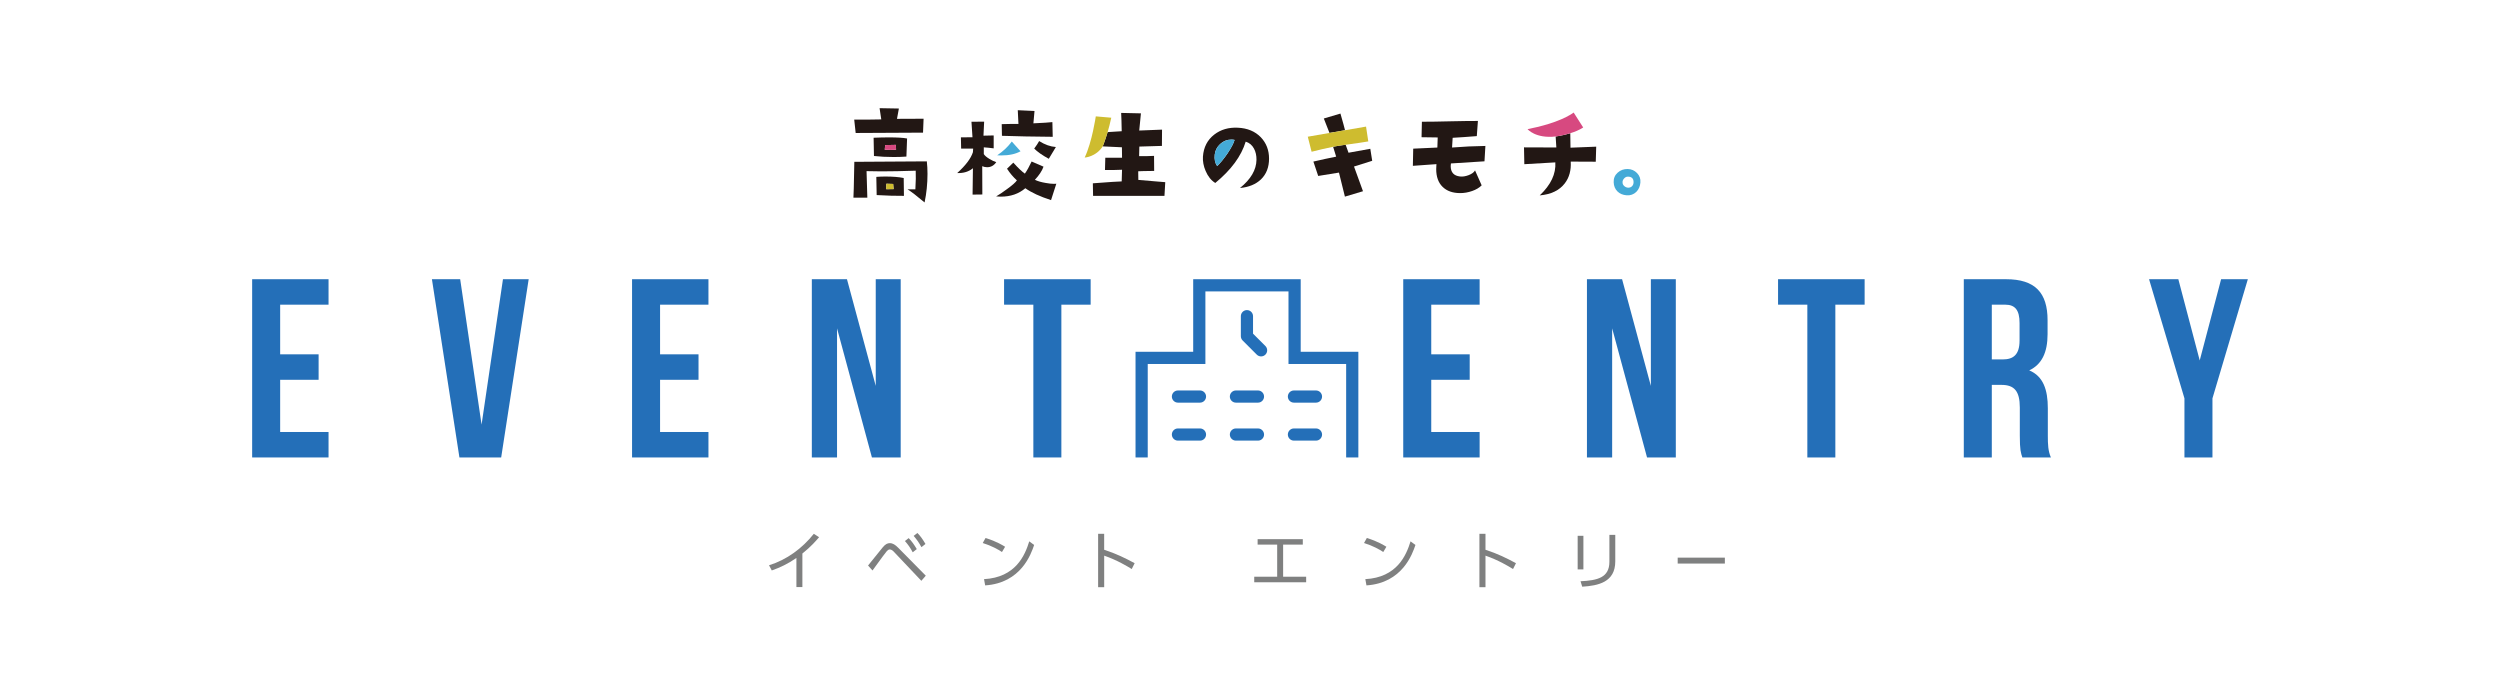 <?xml version="1.0" encoding="utf-8"?>
<!-- Generator: Adobe Illustrator 26.0.2, SVG Export Plug-In . SVG Version: 6.00 Build 0)  -->
<svg version="1.1" id="レイヤー_1" xmlns="http://www.w3.org/2000/svg" xmlns:xlink="http://www.w3.org/1999/xlink" x="0px"
	 y="0px" viewBox="0 0 1080 300" style="enable-background:new 0 0 1080 300;" xml:space="preserve">
<style type="text/css">
	.st0{fill:none;}
	.st1{fill:#221714;}
	.st2{fill:#D74980;}
	.st3{fill:#CEBC2F;}
	.st4{fill:#44AAD7;}
	.st5{fill:#7F8080;}
	.st6{fill:#246FB8;}
</style>
<g>
	<g>
		<path class="st0" d="M703.23,76.31c-0.61,0-1.16,0.28-1.65,0.82c-0.48,0.55-0.7,1.13-0.63,1.75c0,0.55,0.23,1.04,0.68,1.45
			c0.45,0.42,0.97,0.66,1.55,0.73c0.74,0.06,1.35-0.13,1.82-0.58c0.47-0.45,0.7-1.05,0.7-1.79C705.7,77.1,704.88,76.31,703.23,76.31
			z"/>
		<path class="st1" d="M369.07,69.91c-0.19,10.12-0.32,15.28-0.39,15.47h6.01l-0.34-11.45c1.91,0.07,4.04,0.1,6.4,0.1
			c4.2,0,9.15-0.1,14.84-0.29c0.1,2.01,0.05,4.69-0.15,8.05c-0.84-0.03-1.97-0.03-3.39,0c1.58,0.97,4.04,2.86,7.37,5.67
			c0.84-3.98,1.26-8.1,1.26-12.37c0-1.87-0.1-3.67-0.29-5.38L369.07,69.91z"/>
		<path class="st1" d="M398.75,57.3l0.24-6.01l-11.49,0.05l0.82-4.46l-8.34-0.15l0.73,4.85c-4.72,0.1-8.62,0.13-11.69,0.1l0.63,5.77
			L398.75,57.3z"/>
		<path class="st1" d="M377.55,67.39c2.59,0.29,5.43,0.44,8.54,0.44c1.87,0,3.7-0.06,5.48-0.19l0.29-7.81
			c-1.62-0.32-4.24-0.48-7.86-0.48c-1.91,0-4.11,0.05-6.6,0.15L377.55,67.39z M382.4,62.68l4.61-0.1l0.1,2.04
			c-0.68,0.1-1.47,0.15-2.38,0.15c-0.74,0-1.58-0.03-2.52-0.1L382.4,62.68z"/>
		<path class="st1" d="M382.45,76.26c-1.26,0-2.55,0.05-3.88,0.15l0.15,7.86c4.43,0.26,8.36,0.37,11.78,0.34l-0.1-7.71
			C388.34,76.47,385.69,76.26,382.45,76.26z M382.84,81.74l0.05-2.38l2.96,0.1l0.19,2.23C384.23,81.73,383.16,81.74,382.84,81.74z"
			/>
		<path class="st2" d="M387.11,64.62l-0.1-2.04l-4.61,0.1l-0.19,1.99c0.94,0.06,1.78,0.1,2.52,0.1
			C385.64,64.77,386.43,64.72,387.11,64.62z"/>
		<path class="st3" d="M382.89,79.37l-0.05,2.38c0.32,0,1.39-0.02,3.2-0.05l-0.19-2.23L382.89,79.37z"/>
		<path class="st1" d="M427.43,68.65c-1.23-0.74-2.04-1.44-2.43-2.09v-2.91c1.39,0.1,2.81,0.24,4.27,0.44v-5.58l-4.41,0.1l0.29-6.06
			l-5.48,0.05l0.44,6.69l-5,0.05l0.1,4.85c1.87-0.03,3.6-0.03,5.19,0l-0.1,1.55c-0.87,2.72-3.14,5.72-6.79,9.02
			c2.75,0.1,5.01-0.6,6.79-2.09l-0.15,11.4l4.22-0.05l-0.05-12.22c0.68,0.29,1.39,0.44,2.13,0.44c1.62,0,2.93-0.73,3.93-2.18
			C429.48,69.76,428.5,69.3,427.43,68.65z"/>
		<path class="st1" d="M451.73,79.03c-1.94-0.32-3.49-0.78-4.66-1.36c1.84-1.97,3.09-3.86,3.73-5.67l-5.14-2.23
			c-1,2.13-1.97,3.88-2.91,5.24c-1.2-0.81-2.86-2.39-5-4.75l-2.72,2.62c1.26,1.94,2.68,3.62,4.27,5.04
			c-0.58,0.87-1.99,2.12-4.22,3.73c-1.78,1.33-3.36,2.39-4.75,3.2c0.71,0.06,1.39,0.1,2.04,0.1c4.2,0,7.73-1.21,10.57-3.64
			c2.62,1.88,6.32,3.59,11.11,5.14l2.28-7.08c-0.32,0.03-0.66,0.05-1.02,0.05C454.31,79.42,453.12,79.29,451.73,79.03z"/>
		<path class="st4" d="M440.87,65.35l-3.78-4.22c-1.55,2.17-3.65,4.16-6.3,5.97c0.49,0.03,1.05,0.05,1.7,0.05
			C435.93,67.15,438.73,66.55,440.87,65.35z"/>
		<path class="st1" d="M454.78,59.1l-0.15-6.35c-1.23,0.16-3.96,0.34-8.2,0.53c0.13-1.2,0.29-2.97,0.48-5.33l-7.23-0.34l0.29,5.92
			c-1.23-0.03-3.64,0-7.23,0.1l0.1,5.04C439.17,58.89,446.47,59.03,454.78,59.1z"/>
		<path class="st1" d="M446.78,64.19c1.36,1.39,3.46,2.86,6.3,4.41l3.06-5.09c-2.36-0.16-4.77-1.02-7.23-2.57
			C448.49,61.75,447.78,62.83,446.78,64.19z"/>
		<path class="st1" d="M491.76,77.72l-0.05-3.73c0.78-0.06,3.07-0.11,6.89-0.15l-0.05-6.5c-1.65,0.1-3.8,0.13-6.45,0.1l0.1-4.12
			l9.75-0.29l0.05-7.03l-9.85,0.39l0.73-7.42l-8.54-0.19c0.1,1.65,0.18,4.28,0.24,7.91l-6.09,0.38c-1.09,3.66-2.11,6.17-2.11,6.17
			l8.29,0.39l0.05,4.51c-0.65,0.03-3.06,0.03-7.23,0l-0.14,5.29c2.2,0.06,4.66,0.03,7.37-0.1l-0.15,5.04
			c-1.16,0-5.32,0.28-12.46,0.82l0.1,5.43h30.84l0.34-5.92l-4.12-0.34C495.07,77.99,492.56,77.78,491.76,77.72z"/>
		<path class="st1" d="M534.75,55.17c-3.98-0.19-7.37,0.79-10.18,2.96c-2.97,2.3-4.61,5.46-4.9,9.51c-0.13,2.04,0.26,4.11,1.16,6.21
			c1,2.36,2.39,4.09,4.17,5.19c6.85-5.63,11.23-11.57,13.14-17.85c1.58,0.48,2.78,1.49,3.59,3.01c0.74,1.39,1.1,3.01,1.07,4.85
			c-0.07,4.33-2.44,8.39-7.13,12.17c3.81-0.36,6.84-1.6,9.07-3.73c2.33-2.26,3.49-5.25,3.49-8.97c0-3.65-1.18-6.72-3.54-9.21
			C542.2,56.74,538.89,55.36,534.75,55.17z M530.29,66.27c-1.55,2.26-3.04,4.09-4.46,5.48c-0.94-1.29-1.29-2.94-1.07-4.95
			c0.19-1.78,0.98-3.31,2.35-4.58c1.37-1.28,3-1.92,4.87-1.92c0.45,0,0.9,0.05,1.36,0.15C532.92,61.91,531.9,63.85,530.29,66.27z"/>
		<path class="st4" d="M527.11,62.22c-1.37,1.28-2.16,2.8-2.35,4.58c-0.23,2,0.13,3.65,1.07,4.95c1.42-1.39,2.91-3.22,4.46-5.48
			c1.62-2.42,2.64-4.36,3.06-5.82c-0.45-0.1-0.91-0.15-1.36-0.15C530.11,60.31,528.48,60.95,527.11,62.22z"/>
		<path class="st1" d="M591.97,64.28l-9.41,1.7l-1.24-3.45c-0.71,0.1-1.22,0.17-1.39,0.19c-1.36,0.18-2.7,0.42-4.03,0.67l1.32,4.28
			c-2.94,0.58-6.22,1.29-9.84,2.13c0.65,2.04,1.34,4.11,2.08,6.21l8.97-1.45c1.2,4.72,2.05,8.18,2.57,10.38l7.81-2.33l-3.88-10.67
			c4.53-1.45,7.14-2.28,7.86-2.47L591.97,64.28z"/>
		<path class="st1" d="M579.07,49.06l-7.18,2.13l2.44,6.23l6.72-1.17C580.82,55.25,580.16,52.86,579.07,49.06z"/>
		<path class="st1" d="M627.55,59.53c2.91-0.16,6.39-0.4,10.43-0.73l0.48-6.55c-3.62,0-7.52,0.05-11.69,0.15
			c-5.01,0.13-9.18,0.19-12.51,0.19l-0.15,6.69c2.39,0.07,4.72,0.1,6.98,0.1l-0.15,4.36c-4.11,0.23-7.58,0.39-10.43,0.48l-0.15,7.42
			l10.18-0.73c-0.07,0.74-0.1,1.45-0.1,2.13c0,3.3,0.91,5.85,2.74,7.66c1.83,1.81,4.37,2.72,7.64,2.72c1.71,0,3.43-0.3,5.14-0.9
			c1.71-0.6,3.09-1.41,4.12-2.45l-2.86-6.45c-0.48,0.84-1.41,1.52-2.76,2.04c-1.36,0.52-2.6,0.71-3.73,0.58
			c-2.68-0.29-4.03-1.79-4.03-4.51c0-0.36,0.03-0.73,0.1-1.12l14.5-0.92l0.39-6.64c-4.82,0.07-9.62,0.29-14.4,0.68L627.55,59.53z"/>
		<path class="st1" d="M679.7,48.7c0.07-0.05,0.11-0.08,0.11-0.08C679.78,48.65,679.74,48.68,679.7,48.7z"/>
		<path class="st1" d="M678.36,57.56c-3.32,1.03-6.32,1.41-6.32,1.41l0.3,4.74c-6.98,0-11.64-0.02-13.97-0.05l0.14,7.27
			c5.88-0.36,10.35-0.61,13.39-0.78c0.32,4.95-1.92,9.7-6.74,14.26c4.88-0.42,8.49-2.15,10.82-5.19c1.94-2.52,2.8-5.66,2.57-9.41
			c5.11,0.06,8.71,0.08,10.82,0.05l0.19-6.5l-11.11,0.44L678.36,57.56z"/>
		<path class="st4" d="M707.2,74.76c-1.1-1.13-2.44-1.71-4.03-1.75c-1.68-0.03-3.13,0.49-4.34,1.58c-1.21,1.08-1.79,2.47-1.72,4.15
			c0.06,1.62,0.6,2.93,1.6,3.93c1,1,2.33,1.57,3.98,1.7c1.62,0.13,3.01-0.36,4.17-1.45c1.07-1.07,1.66-2.42,1.79-4.07
			C708.79,77.25,708.3,75.89,707.2,74.76z M705,80.48c-0.47,0.45-1.08,0.65-1.82,0.58c-0.58-0.06-1.1-0.31-1.55-0.73
			c-0.45-0.42-0.68-0.9-0.68-1.45c-0.07-0.61,0.15-1.2,0.63-1.75c0.49-0.55,1.03-0.82,1.65-0.82c1.65,0,2.47,0.79,2.47,2.38
			C705.7,79.43,705.47,80.03,705,80.48z"/>
		<path class="st3" d="M480.07,50.85l-6.69-0.58c0,0-1.59,11.02-4.8,17.8c0,0,4.84-0.24,7.81-4.85c0,0,1.01-2.5,2.11-6.17
			C479.03,55.22,479.6,53.1,480.07,50.85z"/>
		<path class="st2" d="M683.94,55.07l-4.12-6.45c0,0-0.04,0.03-0.11,0.08c-0.82,0.61-6.46,4.55-19.82,7.09c0,0,3.46,4.17,12.16,3.17
			l0,0c0,0,3-0.38,6.32-1.41C680.29,56.96,682.32,56.15,683.94,55.07z"/>
		<path class="st3" d="M581.33,62.54c3.04-0.42,9.79-1.37,9.77-1.45c0,0-0.97-6.4-0.97-6.4l-9.08,1.57l-6.72,1.17l-9.37,1.63
			l1.65,6.5c3.12-0.77,6.18-1.54,9.3-2.15c1.33-0.26,2.67-0.49,4.03-0.67C580.11,62.7,580.62,62.63,581.33,62.54z"/>
	</g>
</g>
<g>
	<path class="st5" d="M346.64,253.62h-2.59v-12.58c-3.67,2.56-7.18,4.18-10.64,5.4l-1.19-2.24c7.69-2.4,14.33-7.29,19.35-13.6
		l2.27,1.48c-1.19,1.4-3.43,4.02-7.21,7.04V253.62z"/>
	<path class="st5" d="M375,244.3c1.03-1.24,5.4-6.75,6.34-7.85c1.21-1.46,2.11-1.81,3.05-1.81c1.27,0,2.35,0.67,3.7,2.05
		l11.85,12.01l-1.92,2.21l-11.93-12.61c-0.38-0.41-1.03-0.94-1.73-0.94c-0.51,0-0.97,0.43-1.29,0.78c-0.78,0.92-1.86,2.4-6.15,8.31
		L375,244.3z M392.54,232.46c1.46,1.48,2.27,2.7,3.51,4.75l-1.75,1.38c-1.11-2.05-1.92-3.21-3.37-4.86L392.54,232.46z
		 M396.32,230.24c1.4,1.43,2.35,2.83,3.48,4.75l-1.73,1.38c-1.19-2.11-1.86-3.1-3.37-4.86L396.32,230.24z"/>
	<path class="st5" d="M432.85,238.47c-1.59-1.08-4.43-2.67-8.31-3.89l1.21-2.16c4.78,1.43,7.75,3.35,8.45,3.78L432.85,238.47z
		 M425.1,250.19c13.66-0.73,17.68-10.28,19.54-16.33l2.11,1.57c-1.3,3.83-5.61,16.44-21.16,17.46L425.1,250.19z"/>
	<path class="st5" d="M488.91,245.82c-1.84-1.13-6.26-3.83-11.9-5.78v13.63h-2.62v-23.08H477v6.91c5.1,1.62,9.29,3.7,13.17,5.8
		L488.91,245.82z"/>
	<path class="st5" d="M554.3,249.14h9.96v2.4h-22.43v-2.4h9.91v-13.87h-8.45v-2.35h19.52v2.35h-8.5V249.14z"/>
	<path class="st5" d="M597.57,238.47c-1.59-1.08-4.43-2.67-8.31-3.89l1.21-2.16c4.78,1.43,7.75,3.35,8.45,3.78L597.57,238.47z
		 M589.82,250.19c13.66-0.73,17.68-10.28,19.54-16.33l2.11,1.57c-1.29,3.83-5.61,16.44-21.16,17.46L589.82,250.19z"/>
	<path class="st5" d="M653.63,245.82c-1.84-1.13-6.26-3.83-11.9-5.78v13.63h-2.62v-23.08h2.62v6.91c5.1,1.62,9.29,3.7,13.17,5.8
		L653.63,245.82z"/>
	<path class="st5" d="M684.03,245.98h-2.48v-14.5h2.48V245.98z M697.8,242.52c0,9.02-7.4,10.5-14.28,10.93l-0.73-2.35
		c7.29-0.35,12.47-1.54,12.47-8.42v-11.63h2.54V242.52z"/>
	<path class="st5" d="M745.14,240.9v2.56h-20.38v-2.56H745.14z"/>
</g>
<g>
	<g>
		<polygon class="st6" points="121.03,153.07 137.64,153.07 137.64,164.07 121.03,164.07 121.03,186.62 141.93,186.62 
			141.93,197.62 108.93,197.62 108.93,120.62 141.93,120.62 141.93,131.62 121.03,131.62 		"/>
		<polygon class="st6" points="208.04,183.43 217.28,120.62 228.39,120.62 216.51,197.62 198.47,197.62 186.59,120.62 198.8,120.62 
					"/>
		<polygon class="st6" points="285.15,153.07 301.76,153.07 301.76,164.07 285.15,164.07 285.15,186.62 306.05,186.62 
			306.05,197.62 273.05,197.62 273.05,120.62 306.05,120.62 306.05,131.62 285.15,131.62 		"/>
		<polygon class="st6" points="361.6,141.85 361.6,197.62 350.71,197.62 350.71,120.62 365.89,120.62 378.32,166.71 378.32,120.62 
			389.1,120.62 389.1,197.62 376.67,197.62 		"/>
		<polygon class="st6" points="433.76,120.62 471.16,120.62 471.16,131.62 458.51,131.62 458.51,197.62 446.41,197.62 
			446.41,131.62 433.76,131.62 		"/>
	</g>
	<g>
		<path class="st6" d="M618.3,153.07h16.61v11H618.3v22.55h20.9v11h-33v-77h33v11h-20.9V153.07z"/>
		<path class="st6" d="M696.45,141.85v55.77h-10.89v-77h15.18l12.43,46.09v-46.09h10.78v77h-12.43L696.45,141.85z"/>
		<path class="st6" d="M768.12,120.62h37.4v11h-12.65v66h-12.1v-66h-12.65V120.62z"/>
		<path class="st6" d="M873.66,197.62c-0.66-1.98-1.1-3.19-1.1-9.46v-12.1c0-7.15-2.42-9.79-7.92-9.79h-4.18v31.35h-12.1v-77h18.26
			c12.54,0,17.93,5.83,17.93,17.71v6.05c0,7.92-2.53,13.09-7.92,15.62c6.05,2.53,8.03,8.36,8.03,16.39v11.88
			c0,3.74,0.11,6.49,1.32,9.35H873.66z M860.46,131.62v23.65h4.73c4.51,0,7.26-1.98,7.26-8.14v-7.59c0-5.5-1.87-7.92-6.16-7.92
			H860.46z"/>
		<path class="st6" d="M943.68,172.1l-15.29-51.48h12.65l9.24,35.09l9.24-35.09h11.55l-15.29,51.48v25.52h-12.1V172.1z"/>
	</g>
</g>
<g>
	<polygon class="st6" points="561.9,151.97 561.9,120.62 515.46,120.62 515.46,151.97 490.55,151.97 490.55,197.62 495.82,197.62 
		495.82,157.24 520.73,157.24 520.73,125.89 556.63,125.89 556.63,157.24 581.54,157.24 581.54,197.62 586.81,197.62 586.81,151.97 
			"/>
	<path class="st6" d="M541.31,144.14v-7.55c0-1.46-1.18-2.63-2.63-2.63s-2.63,1.18-2.63,2.63v8.64c0,0.67,0.26,1.35,0.77,1.86
		l6.11,6.11c0.51,0.51,1.19,0.77,1.86,0.77s1.35-0.26,1.86-0.77c1.03-1.03,1.03-2.7,0-3.73L541.31,144.14z"/>
	<path class="st6" d="M518.39,168.68h-9.52c-1.46,0-2.63,1.18-2.63,2.63s1.18,2.63,2.63,2.63h9.52c1.46,0,2.63-1.18,2.63-2.63
		S519.84,168.68,518.39,168.68z"/>
	<path class="st6" d="M568.5,168.68h-9.52c-1.46,0-2.63,1.18-2.63,2.63s1.18,2.63,2.63,2.63h9.52c1.46,0,2.63-1.18,2.63-2.63
		S569.95,168.68,568.5,168.68z"/>
	<path class="st6" d="M543.44,168.68h-9.52c-1.46,0-2.63,1.18-2.63,2.63s1.18,2.63,2.63,2.63h9.52c1.46,0,2.63-1.18,2.63-2.63
		S544.9,168.68,543.44,168.68z"/>
	<path class="st6" d="M518.39,185.09h-9.52c-1.46,0-2.63,1.18-2.63,2.63s1.18,2.63,2.63,2.63h9.52c1.46,0,2.63-1.18,2.63-2.63
		S519.84,185.09,518.39,185.09z"/>
	<path class="st6" d="M568.5,185.09h-9.52c-1.46,0-2.63,1.18-2.63,2.63s1.18,2.63,2.63,2.63h9.52c1.46,0,2.63-1.18,2.63-2.63
		S569.95,185.09,568.5,185.09z"/>
	<path class="st6" d="M543.44,185.09h-9.52c-1.46,0-2.63,1.18-2.63,2.63s1.18,2.63,2.63,2.63h9.52c1.46,0,2.63-1.18,2.63-2.63
		S544.9,185.09,543.44,185.09z"/>
</g>
</svg>
